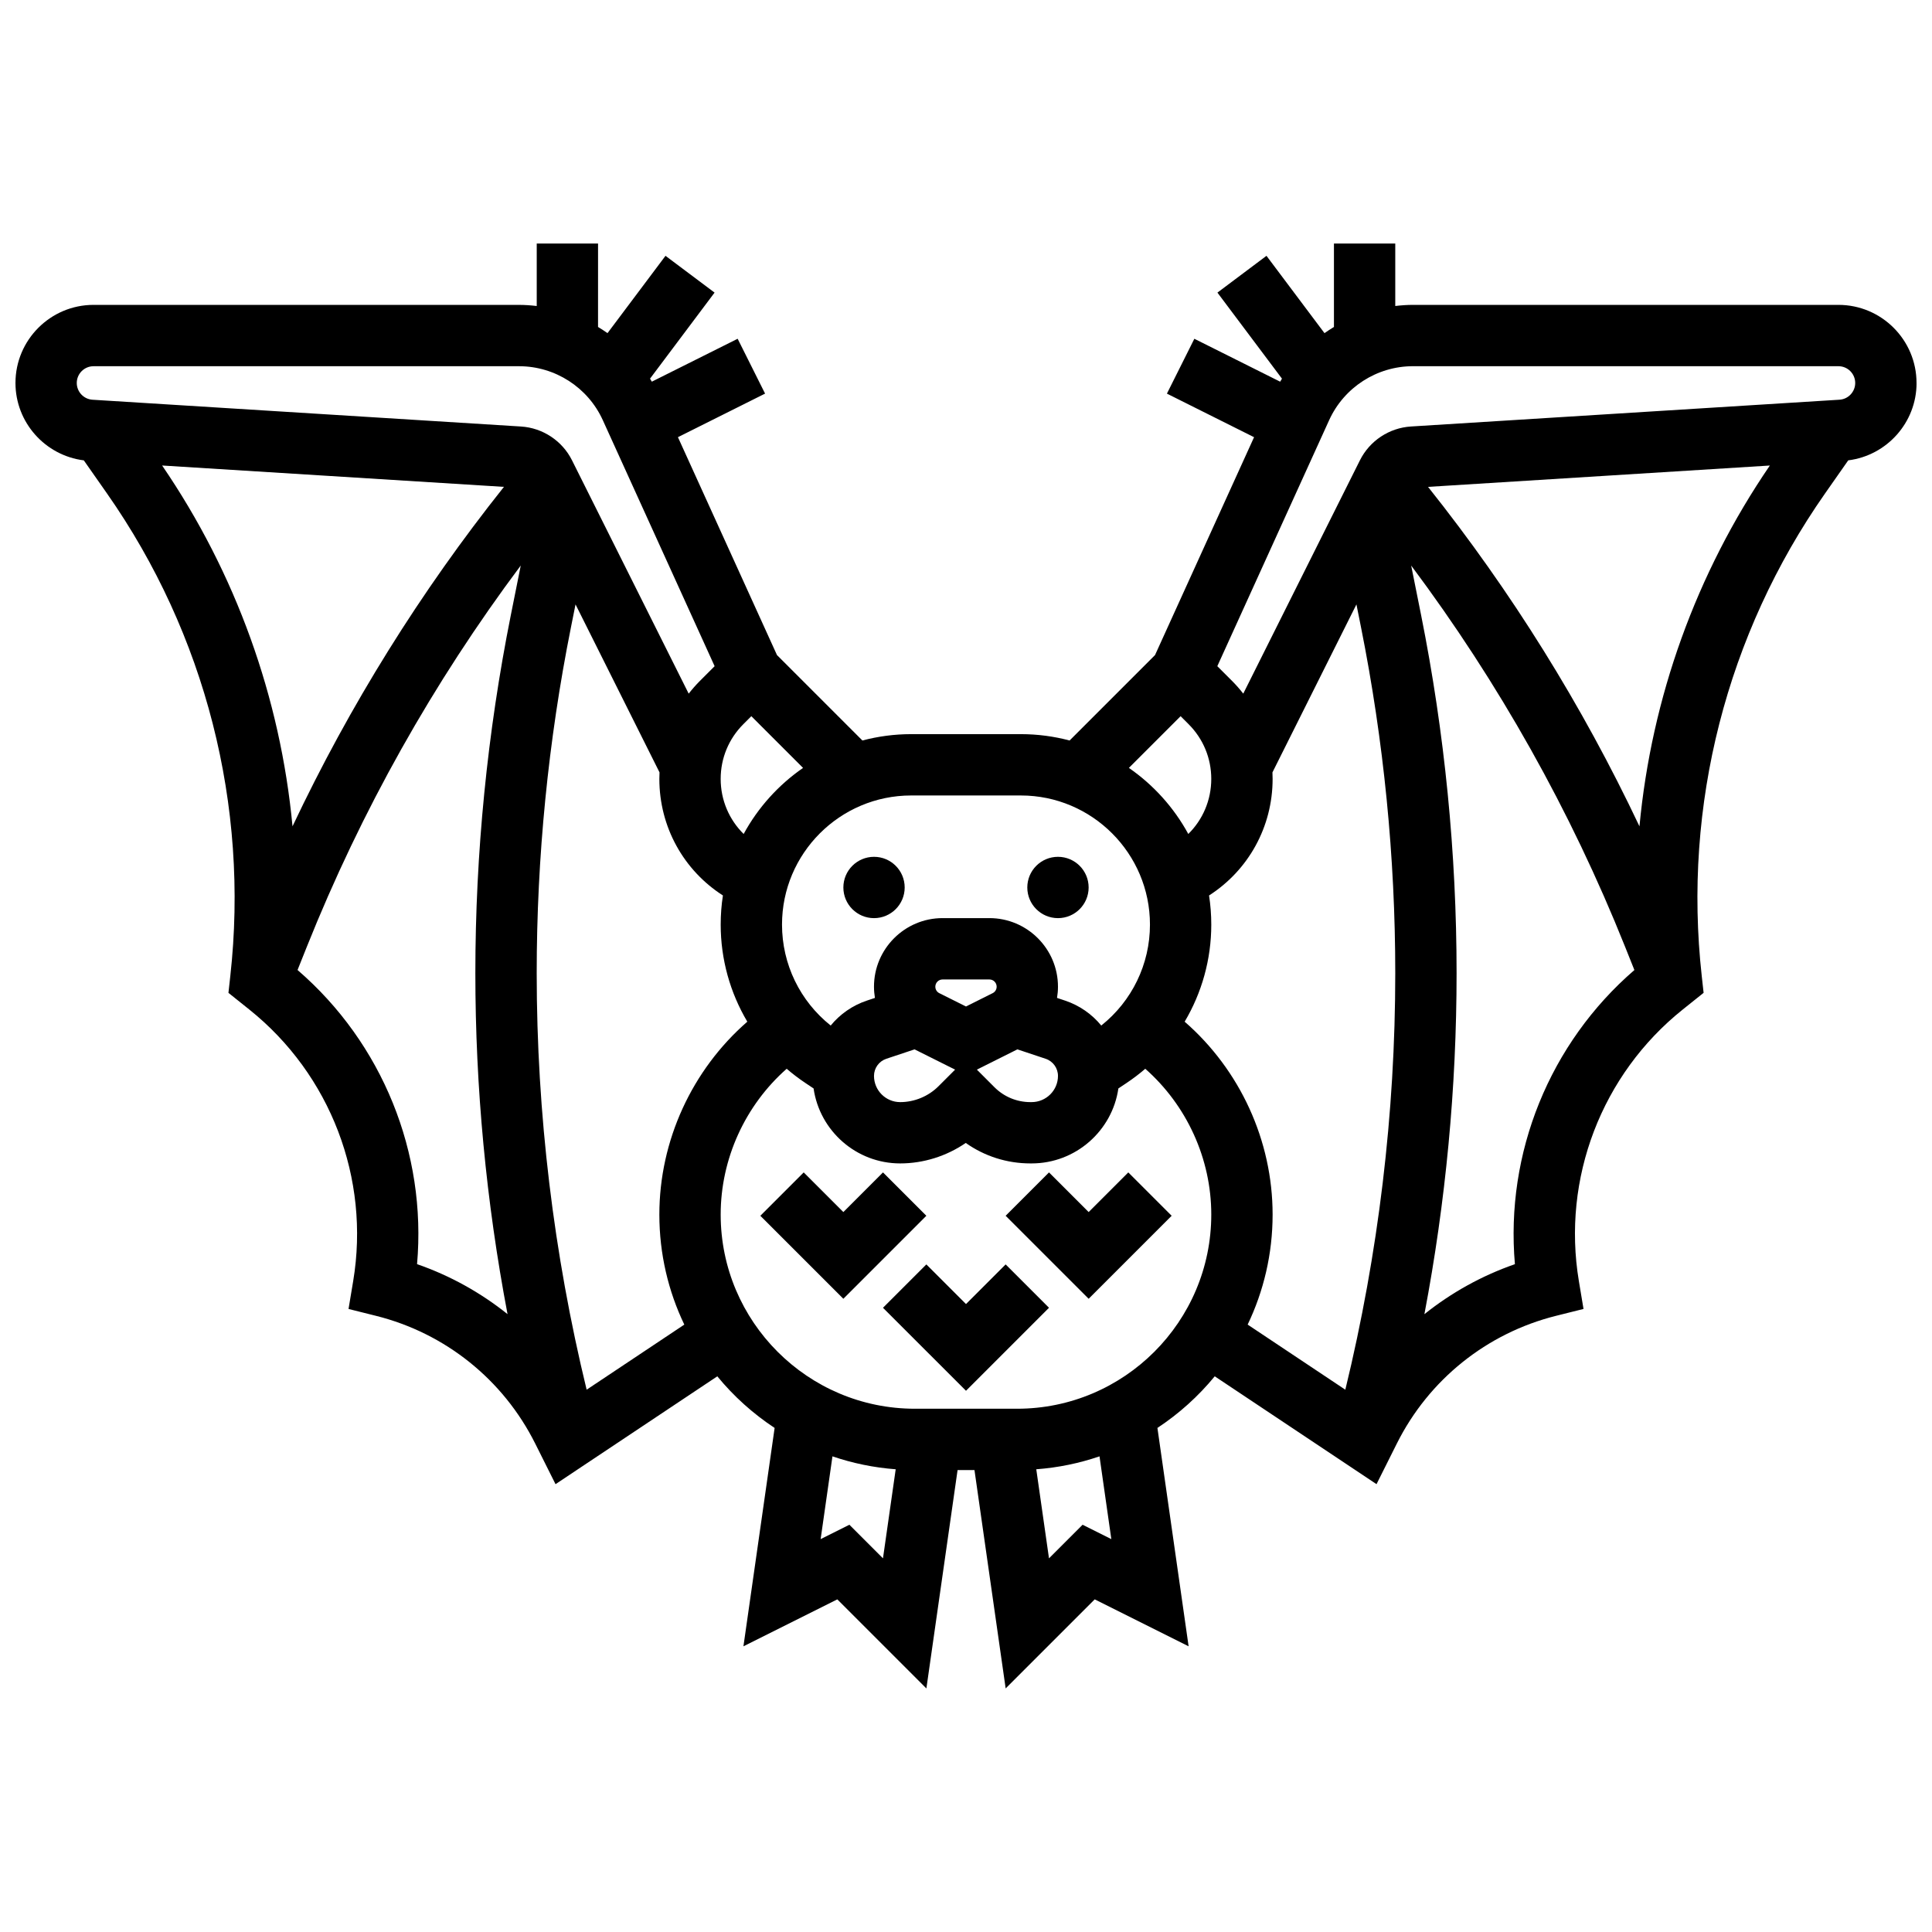 <?xml version="1.0" encoding="UTF-8"?>
<!-- Uploaded to: SVG Repo, www.svgrepo.com, Generator: SVG Repo Mixer Tools -->
<svg width="800px" height="800px" version="1.1" viewBox="144 144 512 512" xmlns="http://www.w3.org/2000/svg">
 <defs>
  <clipPath id="a">
   <path d="m148.09 208h503.81v384h-503.81z"/>
  </clipPath>
 </defs>
 <path d="m383.75 379.19c0 4.488-3.637 8.125-8.125 8.125-4.488 0-8.125-3.637-8.125-8.125 0-4.488 3.637-8.125 8.125-8.125 4.488 0 8.125 3.637 8.125 8.125"/>
 <path d="m432.5 379.19c0 4.488-3.641 8.125-8.129 8.125s-8.125-3.637-8.125-8.125c0-4.488 3.637-8.125 8.125-8.125s8.129 3.637 8.129 8.125"/>
 <path d="m378 454.7-10.504 10.508-10.508-10.508-11.492 11.492 22 21.996 21.996-21.996z"/>
 <path d="m443.01 454.7-10.504 10.508-10.508-10.508-11.492 11.492 22 21.996 21.996-21.996z"/>
 <path d="m400 489.59-10.508-10.508-11.492 11.492 22 21.996 21.996-21.996-11.492-11.492z"/>
 <g clip-path="url(#a)">
  <path d="m651.9 245.49c0-11.41-9.285-20.695-20.695-20.695h-112.77c-1.578 0-3.133 0.117-4.676 0.297v-16.547h-16.25v22.105c-0.855 0.516-1.691 1.059-2.508 1.637l-15.371-20.492-13 9.75 17.102 22.805c-0.16 0.266-0.32 0.531-0.477 0.801l-22.742-11.371-7.269 14.535 23.094 11.547-26.246 57.742-22.637 22.637c-4.125-1.094-8.453-1.684-12.918-1.684h-29.074c-4.465 0-8.793 0.59-12.918 1.684l-22.641-22.641-26.246-57.742 23.094-11.547-7.269-14.535-22.742 11.371c-0.156-0.27-0.316-0.535-0.477-0.801l17.102-22.801-13.004-9.75-15.371 20.492c-0.816-0.578-1.652-1.121-2.508-1.637l0.004-22.105h-16.25v16.551c-1.543-0.18-3.102-0.297-4.676-0.297l-112.77-0.004c-11.41 0-20.695 9.285-20.695 20.695 0 10.465 7.859 19.223 18.113 20.512l6.168 8.809c26.078 37.254 37.676 82.664 32.652 127.86l-0.492 4.445 5.527 4.422c21.512 17.207 32.059 44.777 27.531 71.953l-1.234 7.398 7.277 1.82c18.352 4.59 33.73 16.922 42.191 33.844l5.387 10.77 42.875-28.582c4.336 5.289 9.461 9.902 15.188 13.68l-8.266 57.871 24.883-12.441 23.602 23.602 8.266-57.871h4.477l8.266 57.867 23.602-23.602 24.883 12.441-8.266-57.871c5.727-3.777 10.852-8.391 15.188-13.68l42.875 28.582 5.387-10.77c8.461-16.922 23.836-29.254 42.191-33.844l7.277-1.82-1.234-7.398c-4.527-27.172 6.019-54.742 27.531-71.953l5.527-4.422-0.492-4.445c-5.023-45.195 6.574-90.602 32.652-127.86l6.168-8.809c10.25-1.285 18.109-10.043 18.109-20.508zm-20.695-4.441c2.449 0 4.445 1.992 4.445 4.445 0 2.34-1.832 4.289-4.168 4.434l-113.56 7.098c-5.762 0.359-10.941 3.789-13.523 8.953l-30.922 61.84c-0.922-1.18-1.914-2.316-2.992-3.391l-3.883-3.883 29.641-65.207c3.953-8.684 12.664-14.289 22.199-14.289zm-174.33 92.75 2.117 2.117c3.875 3.875 6.008 9.027 6.008 14.504 0 5.633-2.262 10.824-6.09 14.594-3.805-7-9.223-13-15.742-17.512zm-43.336 183.53h-27.086c-28.379 0-51.465-23.086-51.465-51.465 0-14.77 6.481-28.922 17.492-38.629 1.57 1.352 3.234 2.617 4.984 3.785l2.144 1.43c1.617 11.219 11.293 19.867 22.949 19.867 6.199 0 12.297-1.934 17.379-5.426 4.981 3.523 10.914 5.426 17.137 5.426h0.309c11.684 0 21.379-8.648 23-19.867l2.144-1.43c1.75-1.168 3.414-2.434 4.984-3.785 11.008 9.707 17.492 23.859 17.492 38.629 0 28.379-23.09 51.465-51.465 51.465zm-34.645-92.746 7.477-2.492 10.742 5.371-4.398 4.398c-2.676 2.676-6.375 4.211-10.156 4.211-3.828 0-6.941-3.113-6.941-6.941 0-2.066 1.316-3.894 3.277-4.547zm34.727-2.492 7.477 2.492c1.961 0.652 3.277 2.481 3.277 4.547 0 3.828-3.137 6.941-6.992 6.941h-0.309c-3.606 0-6.996-1.406-9.543-3.957l-4.648-4.652zm-6.562-14.891-7.062 3.531-7.066-3.531c-0.656-0.328-1.059-0.984-1.059-1.715 0-1.059 0.863-1.918 1.918-1.918h12.414c1.059 0 1.918 0.859 1.918 1.918 0 0.73-0.406 1.387-1.062 1.715zm7.473-52.391c18.871 0 34.219 15.352 34.219 34.219 0 10.496-4.781 20.289-12.906 26.75-2.457-2.996-5.746-5.328-9.609-6.617l-2.113-0.703c0.16-0.973 0.25-1.965 0.25-2.977 0-10.02-8.148-18.172-18.172-18.172h-12.414c-10.02 0-18.172 8.152-18.172 18.172 0 1.012 0.09 2.004 0.25 2.977l-2.113 0.703c-3.863 1.289-7.152 3.621-9.609 6.617-8.121-6.461-12.902-16.254-12.902-26.75 0-18.867 15.352-34.219 34.219-34.219zm-73.457 10.203c-3.828-3.769-6.09-8.965-6.09-14.594 0-5.481 2.133-10.629 6.008-14.504l2.117-2.117 13.707 13.707c-6.519 4.508-11.938 10.508-15.742 17.508zm-172.29-123.96h112.77c9.535 0 18.246 5.609 22.191 14.289l29.637 65.207-3.883 3.883c-1.074 1.074-2.066 2.211-2.992 3.391l-30.922-61.84c-2.578-5.164-7.762-8.594-13.523-8.953l-113.55-7.098c-2.336-0.148-4.168-2.098-4.168-4.438 0-2.449 1.996-4.441 4.445-4.441zm18.18 26.312 90.582 5.66c-22.121 27.781-40.883 57.926-56.027 89.961-3.207-34.074-14.992-66.996-34.555-95.621zm67.559 211.65c2.574-29.461-9.176-58.539-31.672-77.953l2.469-6.176c14.434-36.086 33.473-69.969 56.684-101.02l-2.637 13.172c-6.234 31.168-9.395 63.082-9.395 94.863 0 30.309 2.871 60.594 8.527 90.359-7.125-5.703-15.215-10.207-23.977-13.25zm44.941 33.27c-8.773-36.105-13.234-73.227-13.234-110.38 0-30.711 3.055-61.555 9.078-91.676l1.211-6.055 22.258 44.516c-0.027 0.574-0.043 1.152-0.043 1.734 0 12.727 6.441 24.215 16.844 30.883-0.391 2.519-0.59 5.098-0.59 7.723 0 9.215 2.512 18.059 7.055 25.727-14.672 12.781-23.309 31.539-23.309 51.113 0 10.438 2.375 20.328 6.613 29.164zm69.629 35.789-7.617 3.809 3.133-21.934c5.32 1.82 10.938 2.988 16.758 3.426l-3.371 23.602zm69.418 3.809-7.617-3.809-8.902 8.902-3.371-23.602c5.82-0.434 11.438-1.605 16.758-3.426zm19.434-137.12c4.547-7.668 7.055-16.512 7.055-25.727 0-2.625-0.203-5.203-0.59-7.723 10.402-6.672 16.844-18.16 16.844-30.887 0-0.582-0.016-1.16-0.043-1.734l22.258-44.516 1.211 6.055c6.023 30.121 9.078 60.965 9.078 91.676 0 37.156-4.461 74.273-13.234 110.38l-25.883-17.254c4.234-8.836 6.613-18.727 6.613-29.164 0-19.574-8.637-38.332-23.309-51.109zm87.52 64.258c-8.762 3.043-16.852 7.547-23.984 13.25 5.656-29.766 8.527-60.051 8.527-90.359 0-31.777-3.16-63.695-9.395-94.863l-2.637-13.172c23.211 31.043 42.25 64.926 56.684 101.02l2.469 6.176c-22.484 19.414-34.234 48.496-31.664 77.953zm33.008-116.03c-15.145-32.035-33.91-62.18-56.027-89.961l90.582-5.66c-19.566 28.625-31.352 61.543-34.555 95.621z"/>
 </g>
</svg>